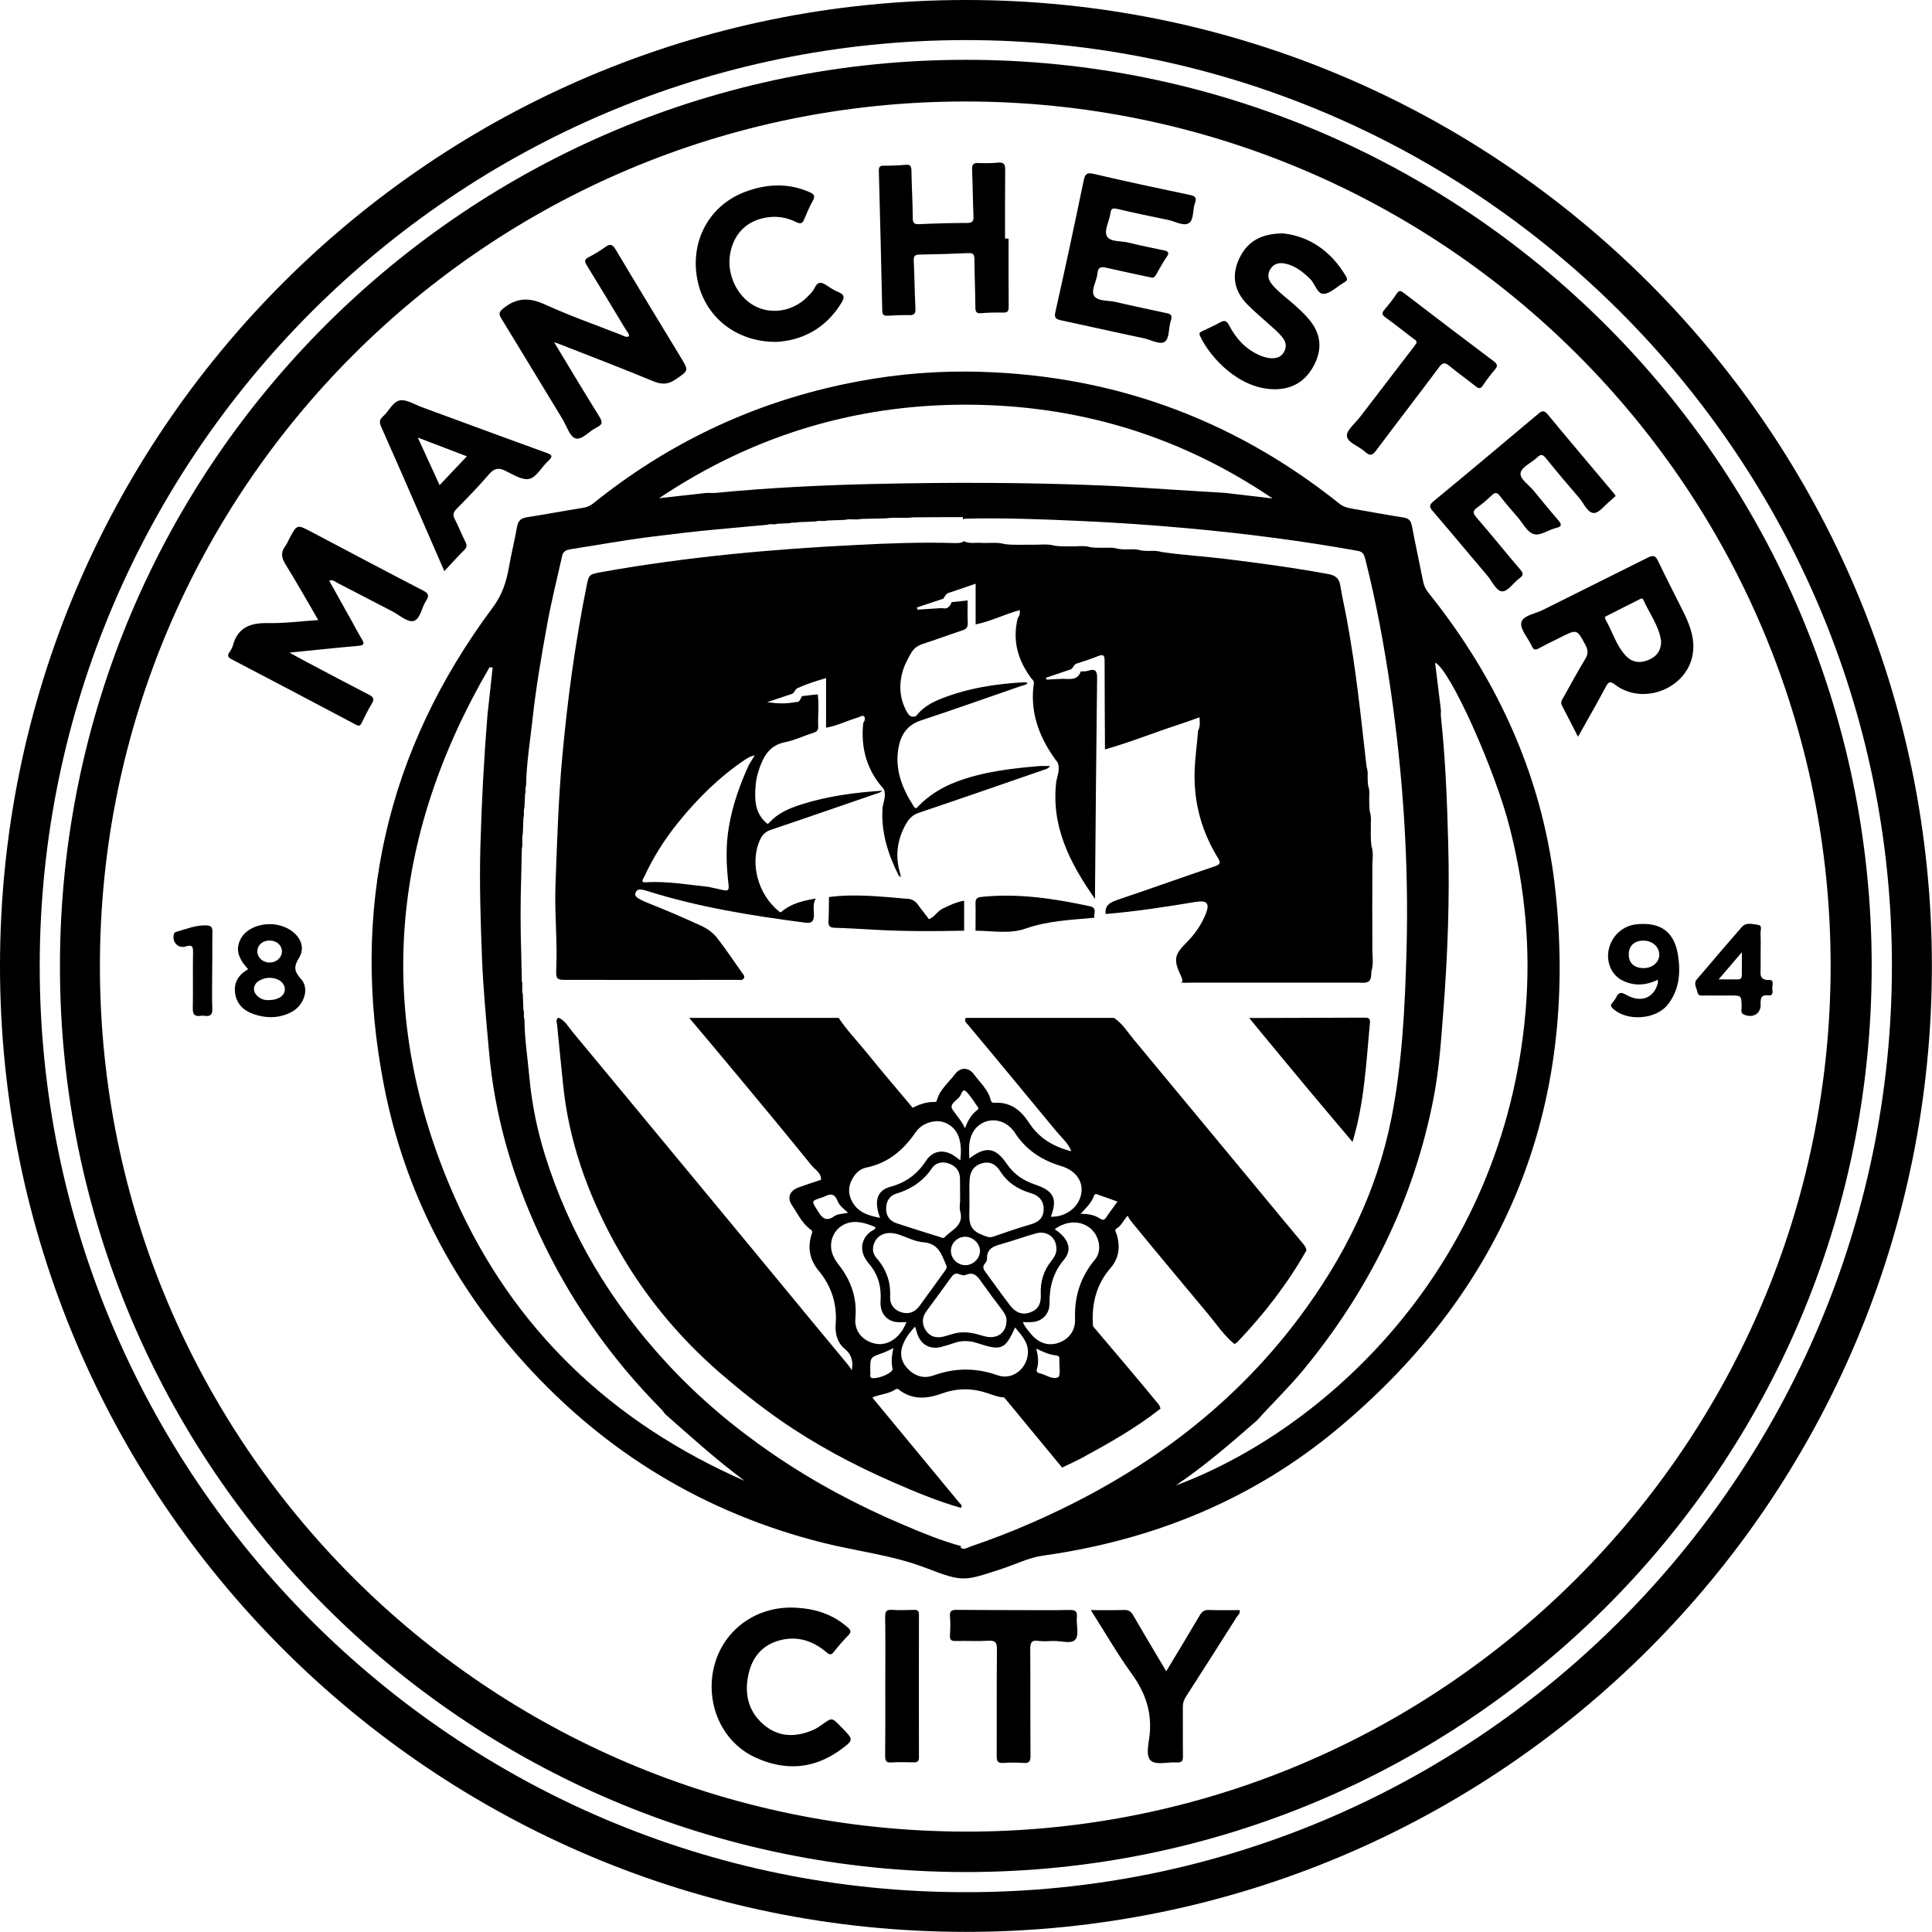 <svg xmlns="http://www.w3.org/2000/svg" xmlns:xlink="http://www.w3.org/1999/xlink" id="Layer_1" x="0px" y="0px" viewBox="0 0 1595.3 1595.3" style="enable-background:new 0 0 1595.3 1595.3;" xml:space="preserve"><path d="M587.6,1392.8c0-38.5,30.6-67.2,69.1-65.3c16.3,0.8,30.8,5.3,43.2,16.2c2.7,2.4,3.3,3.9,0.5,6.7c-4.2,4.3-8.1,8.8-11.8,13.5 c-2.2,2.9-3.7,2.6-6.2,0.4c-10.9-9.3-23.4-13.5-37.6-10.1c-15.1,3.7-23.8,14-26.9,28.9c-3.5,16.7,0.5,31.5,14.2,42.2 c12.2,9.5,25.8,9,39.5,3.1c2.6-1.1,5-2.8,7.4-4.5c8-5.7,7.9-5.7,14.6,1.1c0.6,0.6,1.2,1.3,1.9,1.9c9.4,9.7,9.6,9.9-1.7,18.1 c-22.1,16-45.9,17.4-70.3,6.1C601.2,1440.8,587.6,1417.8,587.6,1392.8z M934.5,1382.1c11.3,15.6,16.9,31.8,14.7,51.1 c-0.8,7-3.4,17,1.3,20.8c4.5,3.6,14,0.8,21.2,1.3c4.2,0.2,5.2-1.4,5.1-5.3c-0.2-13.5,0-27-0.1-40.5c0-3.2,0.8-5.9,2.6-8.6 c14.1-21.9,28.1-43.9,42.1-66c1-1.5,2.9-2.8,2.2-5.4c-8.4,0-16.8,0.2-25.2-0.1c-3.9-0.2-5.9,1.3-7.8,4.5 c-8.9,15.2-18.1,30.3-27.6,46.1c-9.3-15.7-18.4-30.8-27.2-46.1c-1.9-3.3-3.9-4.7-7.8-4.5c-8.6,0.3-17.3,0.1-27.3,0.1 C912.3,1347.6,922.5,1365.5,934.5,1382.1z M790.2,1329.3c-3.9,0-6.2,0.4-5.8,5.3c0.5,5.3,0.3,10.6,0,15.9c-0.2,3.6,1.2,4.6,4.6,4.5 c9.1-0.2,18.2,0.3,27.2-0.2c5.5-0.3,7,1.3,7,6.9c-0.3,29.4-0.1,58.9-0.2,88.3c0,4.1,0.8,6,5.4,5.7c5.5-0.4,11.1-0.4,16.6,0 c4.7,0.4,5.9-1.2,5.9-5.8c-0.2-29.4,0-58.9-0.2-88.3c0-4.9,0.8-7.4,6.4-6.7c4.1,0.5,8.4,0.3,12.6,0.1c6.3-0.3,15,2.9,18.3-1.3 c3.2-3.9,0.6-12.3,1.2-18.6c0.4-4.9-1.6-5.8-6-5.7c-15.3,0.3-30.6,0.1-45.8,0.1C821.7,1329.4,805.9,1329.5,790.2,1329.3z  M730.9,1449.9c0,3.8,0.6,5.7,5,5.4c6.2-0.4,12.4-0.2,18.6-0.1c3,0.1,4.3-0.9,4.3-4.2c-0.1-39.2-0.1-78.3,0-117.5 c0-3.1-0.8-4.3-4.1-4.2c-6,0.2-12,0.4-17.9,0c-4.6-0.3-6,1-5.9,5.7c0.3,19,0.1,38.1,0.1,57.1C731,1411.4,731.1,1430.6,730.9,1449.9z  M262.8,512c-9.3-16-17.8-31.1-27-45.9c-3.3-5.4-4.2-9.7-0.4-14.9c1.4-1.9,2.4-4.2,3.5-6.4c6.3-11.9,6.3-11.9,17.9-5.8 c30.9,16.3,61.7,32.7,92.7,48.7c4.8,2.5,4.8,4.6,2.3,8.4c-3.7,5.6-4.7,15.3-10.4,16.7c-4.9,1.2-11.7-5-17.5-8 c-15.1-7.8-30.2-15.7-45.3-23.5c-1.9-1-3.5-2.8-6.8-1.9c6.3,11.3,12.4,22.4,18.6,33.4c2.8,5,5.4,10.1,8.4,15 c2.3,3.8,1.8,5.1-2.9,5.5c-18.5,1.6-36.9,3.6-56.9,5.6c5.3,2.9,9.5,5.2,13.6,7.4c17.4,9.2,34.7,18.4,52.2,27.4 c3.8,2,4.4,3.7,2.2,7.3c-3.1,5.1-5.7,10.5-8.3,15.8c-1.2,2.6-2.5,2.9-5,1.5c-34.1-18.1-68.3-36.1-102.6-54c-3.3-1.7-3.4-3.3-1.5-6 c1.1-1.6,2.2-3.4,2.7-5.3c4-14.8,14.2-18.7,28.5-18.5C234.5,514.8,248,513,262.8,512z M463.5,284.7c25.3,9.9,50.6,19.6,75.7,30 c7,2.9,12.3,3,18.8-1.5c10.6-7.3,10.9-6.9,4.2-18c-18-29.7-36.1-59.3-53.8-89.1c-2.8-4.7-4.8-4.8-8.8-2c-4.3,3.1-8.9,5.9-13.6,8.3 c-3.4,1.8-3.5,3.3-1.6,6.5c10.8,17.5,21.4,35.1,32,52.7c1.1,1.9,3.1,3.6,3,6.1c-2.7,1.2-4.6-0.5-6.5-1.2c-21-8.2-42.3-15.7-62.7-25 c-12.7-5.8-23.1-6.1-34.3,2.9c-4.2,3.4-4.2,4.9-1.7,9c16.9,27.5,33.5,55.2,50.3,82.7c3.4,5.7,6.1,14.6,10.8,15.9 c5.4,1.5,11.3-6.2,17.5-9.1c5-2.4,4.7-4.6,2.1-8.9c-12.4-19.9-24.4-40-37.4-61.5C460.7,283.7,462.2,284.2,463.5,284.7z  M1397.8,539.7c-4.3,28.6-40.7,43.3-64,25.8c-4.2-3.2-5.5-2.8-7.9,1.7c-7.2,13.6-15,27-22.9,41.2c-4.6-9.1-8.9-17.5-13.3-25.9 c-1.4-2.7,0.1-4.7,1.3-6.7c5.9-10.6,11.7-21.3,18-31.7c2.5-4.1,2.4-7.2,0.2-11.4c-7.1-13.2-6.9-13.3-20.3-6.6 c-6.1,3.1-12.3,6-18.3,9.3c-3.1,1.7-4.4,1.1-5.8-2c-3-6.6-9.8-13.8-8.6-19.4c1.3-5.8,11.6-7.2,18.1-10.5 c28.6-14.4,57.4-28.5,86-42.9c4.4-2.2,6.5-2.3,8.8,2.6c7.2,15.2,15,30,22.4,45.1C1396.1,518.2,1399.5,528.5,1397.8,539.7z  M1371.6,529.2c-1.8-12.5-9.6-22.6-14.6-33.8c-1-2.2-2.7-0.7-4-0.1c-8.5,4.2-16.9,8.5-25.3,12.8c-1.2,0.6-3.4,1.1-2.1,3.2 c5.8,10.1,8.9,21.8,17.1,30.4c5.4,5.6,12.1,6.2,19.5,2.8c6.2-2.9,9.4-7.7,9.4-14.6C1371.7,529.6,1371.7,529.4,1371.6,529.2z  M829.9,197c0-19-0.1-38.1,0.1-57.1c0.1-4.8-1.6-6-6.1-5.6c-5.3,0.5-10.6,0.6-15.9,0.3c-4.6-0.3-5.5,1.6-5.3,5.8 c0.5,12.6,0.6,25.2,1.1,37.8c0.2,4-0.4,5.9-5.1,5.9c-13.3,0-26.6,0.4-39.8,1c-4.2,0.2-5.2-1.1-5.2-5.1c-0.1-13.1-0.9-26.1-1.1-39.2 c-0.1-3.7-1-5.1-4.9-4.7c-5.9,0.5-11.9,0.8-17.9,0.7c-3.8-0.1-4.2,1.6-4.1,4.8c1,38.3,2,76.6,2.8,114.8c0.1,3.6,1.2,4.5,4.6,4.3 c6-0.4,11.9-0.6,17.9-0.5c4.1,0.1,5.1-1.5,4.9-5.5c-0.7-13-0.7-26.1-1.4-39.2c-0.2-4.1,0.9-5.3,5-5.3c13.3-0.2,26.6-0.6,39.8-1.2 c4.1-0.2,5.3,0.9,5.3,5c0.1,13.3,0.7,26.6,0.8,39.8c0,3.6,0.8,5.2,4.8,4.8c5.9-0.5,11.9-0.6,17.9-0.5c3.6,0.1,4.9-0.8,4.8-4.8 c-0.2-18.8-0.1-37.6-0.1-56.4C831.9,197,830.9,197,829.9,197z M1331.3,405.8c-17.8-21.2-35.7-42.3-53.3-63.6c-3-3.6-4.7-3.1-7.8-0.5 c-28.8,24.2-57.6,48.4-86.6,72.3c-3.9,3.2-3.2,4.9-0.4,8.2c15.1,17.6,30,35.5,45,53.2c4,4.7,7.4,12.9,12.3,12.9 c4.8,0,9.3-7.3,14.3-10.9c3.4-2.5,3-4.2,0.5-7.1c-12.2-14.3-24-29-36.3-43.2c-3.2-3.7-2.7-5.5,0.9-8.1c4.3-3.1,8.3-6.6,12.2-10.3 c2.6-2.4,4.1-2,6.2,0.6c4.8,6.1,9.8,12,14.9,17.8c4.2,4.9,7.6,11.9,12.9,13.8c5.7,2,12.3-3.5,18.7-4.9c5.3-1.2,4.7-3.2,1.7-6.7 c-6.8-7.8-13.4-15.9-20-24c-4-4.9-11.8-9.9-10.9-14.8c0.8-4.9,9-8.4,13.6-12.7c2.8-2.7,4.4-3,7.2,0.4c9,11.2,18.3,22.2,27.7,33.1 c3.8,4.5,6.8,12.2,11.9,12.3c4.4,0.1,9-6.3,13.4-9.9c1.5-1.2,2.9-2.6,4.7-4.2C1333.2,408.1,1332.3,406.9,1331.3,405.8z M954.9,226.3 c2.7-4.8,5.4-9.7,8.5-14.2c2.5-3.6,1.1-4.7-2.5-5.4c-9.7-2-19.5-4-29.1-6.4c-6.1-1.5-15.1-0.4-17.7-5.1c-2.8-4.9,2-12.5,2.8-19.1 c0.5-4,1.9-4.4,5.6-3.6c14,3.3,28,6.2,42.1,9.1c5.8,1.2,12.7,5.5,17.1,2.6c4.3-2.8,3-11,5-16.5c1.8-4.9-0.2-5.9-4.5-6.8 c-26.4-5.6-52.8-11.1-79-17.3c-5.9-1.4-7.3,0.2-8.4,5.6c-7.5,36.1-15.2,72.2-23.3,108.2c-1.1,4.7,0,6,4.3,7 c22.9,4.9,45.7,10.1,68.7,14.9c6,1.3,13.6,5.8,17.5,2.7c3.8-3,2.8-11.5,4.8-17.3c1.7-4.9-0.7-5.6-4.3-6.3c-13.8-3-27.7-5.9-41.4-9.1 c-6.1-1.4-14.9-0.4-17.7-5.1c-2.8-4.7,2.2-12.1,2.8-18.4c0.5-5.5,3-5.7,7.4-4.7c12.1,2.8,24.2,5.3,36.8,8 C952.3,229.9,953.7,228.5,954.9,226.3z M452.6,380.7c-5.4,4.9-9.5,13.3-15.5,14.7c-5.9,1.4-13.6-3.7-20.1-6.8 c-5.8-2.8-9.2-1.6-13.3,3.1c-8.5,9.9-17.6,19.3-26.8,28.6c-2.8,2.9-3.1,5.1-1.3,8.5c3.1,6.1,5.6,12.5,8.7,18.6 c1.4,2.8,1.3,4.6-1.1,6.9c-5.3,5.3-10.3,10.9-16.3,17.3c-6.2-14.2-12-27.6-17.8-40.9c-11.4-26.1-22.7-52.2-34.3-78.2 c-1.6-3.6-1.7-5.9,1.4-8.6c5-4.3,8.1-12.3,14.1-13.3c5.5-0.9,12,3.4,18,5.6c34.2,12.5,68.3,25.2,102.6,37.6 C455.4,375.4,457.2,376.5,452.6,380.7z M385.5,376.8c-13.8-5.3-26.6-10.2-40.5-15.5c6.3,13.9,12.1,26.3,18,39.3 C370.7,392.4,377.9,384.9,385.5,376.8z M1023.6,212.8c-6.9,14.2-4.8,27.1,6.2,38.4c5.4,5.5,11.3,10.5,17.1,15.7 c4.2,3.7,8.4,7.2,11.9,11.5c3.1,3.8,3.9,7.9,1.4,12.3c-2.4,4.2-6.2,5.3-10.7,5.1c-3.6-0.2-6.9-1.3-10.2-2.8 c-11.1-5.1-18.9-13.7-24.4-24.4c-2-3.9-3.9-4.4-7.6-2.3c-4.6,2.6-9.5,4.7-14.3,7c-1.8,0.9-3.4,1.4-2,4.3 c8.2,17.5,31.7,43.2,60.6,43.8c15,0.3,26.3-6.2,33.4-19.8c7.2-13.7,5.7-26.4-4.3-38.1c-4.9-5.8-10.5-10.7-16.3-15.6 c-4.9-4.1-10-8.1-14.1-13.1c-3.3-4.1-4.1-8.4-1.2-12.8c2.9-4.5,7.4-5.4,12.3-4.3c8.3,1.8,14.6,6.9,20.5,12.7 c4.1,4,5.7,12.5,11.2,12.2c5.5-0.3,10.6-5.7,16-8.9c0.4-0.2,0.7-0.5,1.1-0.7c2.2-1.1,2.6-2.4,1.3-4.7 c-12.5-21.3-30.9-33.4-52.2-35.6C1041.2,192.9,1030.2,199.4,1023.6,212.8z M694.7,250.2c2.5-4.1,3.1-6.7-2.1-8.9 c-3.5-1.4-6.7-3.4-9.8-5.5c-4.3-3-7.5-3.7-10.2,2c-1.4,2.9-3.9,5.3-6.3,7.7c-11.9,11.7-29.6,14.5-43.4,7 c-14.7-8-23.2-26.7-19.9-43.6c3.3-17,14.8-27.6,32-29.6c7.9-0.9,15.5,0.6,22.5,4.1c3.8,1.9,5.3,0.9,6.7-2.7c2.1-5.1,4.3-10.2,7-15 c2-3.6,1.2-5.3-2.4-6.9c-17.8-7.9-35.6-7.1-53.5-0.4c-29.4,11-45.5,40.2-39.6,71.9c5.7,30.5,31.3,52.2,65.4,52 C661.7,281.2,681.5,271.8,694.7,250.2z M1167.1,286.8c-14.7,19.1-29.4,38.3-44,57.4c-4,5.3-11.4,11-10.9,15.9 c0.6,5.6,10,8.3,14.9,12.9c4.2,4,6.4,2.8,9.5-1.4c17.1-22.9,34.6-45.4,51.6-68.3c3.1-4.1,4.9-4.2,8.7-1.1c6.9,5.8,14.4,11,21.5,16.7 c2.6,2.1,4.2,2.3,6.2-0.8c2.9-4.4,6.1-8.7,9.6-12.7c2.6-3,2.5-4.6-0.9-7.2c-24.8-18.6-49.4-37.4-74-56.2c-2.4-1.9-4-2.7-6.1,0.6 c-3,4.6-6.5,9-10.1,13.2c-2.2,2.6-2.1,4.1,0.7,6.1c7.7,5.6,15.2,11.5,22.7,17.3c1.3,1,3.3,1.6,3.2,4 C1168.9,284.3,1168,285.5,1167.1,286.8z M1377.3,829.3c-9.8,12.7-34,14.4-45.6,3.4c-1.6-1.5-2.1-2.6-0.5-4.4 c1.3-1.5,2.5-3.1,3.4-4.9c2-4,3.9-4.4,8.1-2c12.2,7,22.9,2.8,26.2-9.5c0.2-0.8,0-1.7,0-2.9c-10.3,5-20.4,5.4-30.1,0.1 c-8.5-4.6-12.6-15.2-10.4-25.2c2.5-11.3,11.7-19.6,23.1-20.7c19.7-2,31.1,6.2,34.1,25.7C1387.8,803.1,1386.7,817.2,1377.3,829.3z  M1370.1,788.2c-0.1-6.5-5.8-11.5-13-11.5c-7.5,0-12,4.1-12.2,11c-0.2,7.3,4.3,11.6,12.1,11.7 C1364.4,799.5,1370.2,794.5,1370.1,788.2z M1463.5,817.5c0.4,2.2,0.1,4.9-3.2,4.4c-6.3-0.8-6.7,2.7-6.5,7.5 c0.3,7.7-6.5,11.6-13.9,8.3c-3-1.4-1.7-4.2-1.8-6.4c-0.2-9.3-0.1-9.3-9.4-9.3c-6.9,0-13.7,0.1-20.6,0c-2.5,0-5.9,0.9-6.5-2.8 c-0.6-3.5-3.6-6.9-0.4-10.6c12.4-14.4,24.6-29,37.2-43.3c3.6-4,8.9-2.2,13.2-1.6c4,0.5,1.9,4.7,2.1,7.3c0.3,5.1,0.1,10.2,0.1,15.3 c0,4.2,0,8.4,0,12.6c0,5-1.6,10.6,7.3,10.3C1465.6,809.1,1462.9,814.6,1463.5,817.5z M1438.3,804.3c0-5.3,0-10.6,0-18 c-6.9,8.1-12.6,14.7-19.2,22.4c6.3,0,11.1,0,15.9,0C1438.1,808.8,1438.3,806.7,1438.3,804.3z M241.3,835.3c-8.9,5-18.5,5.7-28.2,3.2 c-9-2.4-16.6-6.9-18.7-16.8c-1.9-9.2,1.7-16.4,10.5-21.4c-8.9-9.7-10.5-17.2-5.9-25.5c4.9-8.8,18.1-13.6,30.5-11 c15.1,3.2,24.3,16,17.5,27c-4.9,8-3.9,11.4,1.8,17.9C255.6,816.4,251.1,829.8,241.3,835.3z M212.5,785.6c0,5.1,4.5,9.2,10.1,9.2 c5.6,0,10.2-4.1,10.2-9.1c0-5.2-4.3-9-10.2-9.1C216.8,776.6,212.5,780.4,212.5,785.6z M235.2,816.8c-0.1-5.2-5.3-9.3-12.3-9.4 c-2.9-0.1-5.7,0.7-8.2,2c-6.1,3.1-6.7,9.7-1.2,13.9c2.8,2.1,5.9,2.7,8.9,2.5C230.1,825.7,235.2,822,235.2,816.8z M175.4,769.6 c0.1-3.9-1-5.4-5.2-5.5c-8.7-0.3-16.4,3.1-24.5,5.3c-1,0.3-1.9,0.8-2.2,2.1c-1.5,6.5,3.6,12,9.9,10c4.8-1.5,6.1-0.4,6,4.6 c-0.3,15.5,0.1,31-0.2,46.5c-0.1,5.1,1.6,6.9,6.4,6.2c1.1-0.2,2.2-0.2,3.3,0c4.8,0.7,6.7-1,6.4-6.1c-0.4-10.2-0.1-20.4-0.1-30.6 C175.4,791.3,175.2,780.5,175.4,769.6z"></path><path d="M684.5,740.7c21.4-2.8,42.6-0.4,63.8,1.4c4.4-0.1,7.5,1.8,10.1,5.5c2.7,3.9,5.9,7.5,8.6,11.4c4.6-1.6,6.7-6.4,11.1-8.6 c5.7-2.8,11.4-5.5,18-6.7c0,8.5,0,16.7,0,24.8c-24.8,0.5-49.5,0.6-74.3-0.8c-10.8-0.6-21.6-1.3-32.5-1.6c-4.1-0.1-5.4-1.5-5.2-5.5 C684.5,753.9,684.4,747.3,684.5,740.7z"></path><path d="M805.5,768.5c0-7.5,0.2-15.1,0-22.6c-0.1-3.8,1.4-4.9,4.9-5.3c30.4-3.2,60,1.4,89.5,7.7c6.5,1.4,2.9,6.2,3.8,9.5 c-19.1,1.8-38.1,2.4-56.7,8.9C834,771.4,819.5,768.6,805.5,768.5z"></path><g>	<path d="M797.9,49.4C387.4,49,49.6,382.1,49.5,797.6c-0.1,412.6,334.6,748,747.9,748.2c413.1,0.1,748.1-335,748.1-747.9  C1545.5,382.2,1207.5,49.3,797.9,49.4z M796.7,1512.4c-394.9-1-714.2-320.4-714.2-714.6C82.4,403.7,402.4,83.8,796.9,83.8  c395.2-0.1,714.9,319.4,714.7,714.2C1511.3,1192.6,1190.4,1513.4,796.7,1512.4z"></path>	<path d="M797.6,0C357.1,0,0,357.1,0,797.6s357.1,797.6,797.6,797.6s797.6-357.1,797.6-797.6S1238.1,0,797.6,0z M797.3,1562.4  c-422,0.4-764.9-344.4-764.5-765.1C33.1,376,376.8,33,797.7,33.1c422,0.1,765,344.5,764.5,765.2  C1561.7,1219.3,1218.4,1563.2,797.3,1562.4z"></path></g><g>	<path d="M727.6,662.2c0,0,0.1,0,0.1,0c0-0.1,0-0.1,0-0.2C727.7,662.1,727.7,662.2,727.6,662.2z"></path>	<path d="M466.9,809.1c47.4,0.1,94.8,0,142.2,0c1.7,0,3.9,0.6,5-1.1c1.4-2.1-0.7-3.7-1.7-5.2c-6.6-9.4-13-19-20.1-28.1  c-3.5-4.5-7.9-7.7-13-10.1c-13.9-6.4-27.9-12.5-42.1-18.1c-3.1-1.2-6.2-2.5-9.1-4.1c-2.2-1.2-4.5-2.7-3.2-5.6  c1.2-2.8,3.9-2.5,6.3-2c1.5,0.3,3,0.8,4.5,1.3c42.2,13.2,85.7,20.1,129.5,25.8c5,0.7,6.8-1.2,6.9-6.1c0-4.6-1.1-9.3,1.4-13.7  c0.2,0,0.4,0,0.5,0c0-0.1-0.1-0.1-0.1-0.2c-10.2,1.7-20.2,3.9-28.4,10.8c-0.7,0.6-1.5,0.9-2.2-0.1c0,0,0,0,0,0  c-17.5-14-24.4-40-15.8-59c1.9-4.3,4.6-7,9.3-8.5c28.6-9.6,57.2-19.6,85.8-29.4c2.1-0.7,4.3-1.1,5.9-2.8c0,0,0,0,0,0c0,0,0,0,0,0  c-22.9,1.5-45.6,4.5-67.6,11.6c-9.6,3.1-18.6,7-25.5,14.6c-0.7,0.7-1.5,1.8-2.6,0.4c-9.5-8.2-9.8-19.2-8.9-30.4  c0.3-4.8,1.4-9.6,3-14.2c3.6-10.5,8.6-19.5,21.2-22c7.9-1.6,15.4-5.2,23.2-7.7c2.5-0.8,4.4-1.7,4.3-4.8c-0.4-9,0.9-18.1-0.4-27.1  c0,0,0,0,0,0c0,0,0,0,0,0c-4.3,0.5-8.6,1-12.9,1.5c0,0,0,0,0,0c-1.5,1.9-1.6,5.5-5.4,4.9c-7.6,1.6-15.3,1.3-23.5,0.1  c6.9-2.3,13.8-4.6,20.7-6.9c2.3-1.1,2.5-4.6,5.5-5.1c0,0,0,0,0,0c0,0,0,0,0,0c7-3.3,14.3-5.4,22.5-7.9c0,14.1,0,27.6,0,41  c9.2-1.6,17.6-5.9,26.5-8.5c1.6-0.5,3.6-2.1,4.8-0.9c1.5,1.5,0.6,3.7-0.6,5.5c0,0,0,0,0,0c0,0,0,0,0,0c-2.2,20.6,2.9,39,17,54.6  c0,0,0,0,0,0c0,0,0,0,0,0c1.7,4.3,0.5,8.3-0.5,12.4c0,0.7-0.3,1.5-0.5,2.2c-1.6,20.3,4.3,38.9,13.3,56.8c0.7,0.4,1.3,0.9,1.8,1.5  c-0.2-0.9-0.4-1.8-0.5-2.7c-4.5-14.8-2.7-28.8,5.1-42.1c2.4-4.1,5.5-7,10.3-8.6c35-11.8,69.9-23.9,104.8-36  c1.2-0.4,2.4-0.9,3.4-2.6c-2.7,0-5.4,0-8.1,0c0,0,0,0,0,0c0,0,0,0,0,0c-23.5,2-46.9,4.6-69.1,13c-12.1,4.6-22.9,11.2-31.9,20.6  c-2,2.6-2.9,0.4-3.8-0.9c-9.4-14.7-15.5-30.4-12.1-48.2c2-10.6,7.3-18.4,18.4-22.1c27.6-9.1,55.1-18.9,82.6-28.4  c1.7-0.6,3.6-0.8,4.9-1.8c1.3-0.9-0.6-0.9-1-1.4c0,0,0,0,0,0c0,0,0,0,0,0c-23.9,1.2-47.4,4.8-69.7,13.6  c-8.1,3.2-15.6,7.4-20.9,14.5c-3.8,0.9-5.2,0.4-7.7-4c-5.8-10.6-6.5-21.8-3.2-33.3c1.6-5.3,4.2-10.2,7-15c2.1-3.6,5-5.8,9-7.2  c11.1-3.6,22.1-7.7,33.2-11.4c3.2-1,4.7-2.5,4.5-6.1c-0.3-6.2-0.1-12.4-0.1-18.6c0,0,0,0,0,0c-4.4,0.5-8.8,0.9-13.2,1.4  c0,0,0,0,0,0c0,0,0,0,0,0c-1.4,3.7-3.6,6.1-8,4.9c-6.7,0.4-13.5,0.9-20.2,1.3c-0.2-0.6-0.3-1.2-0.5-1.8c7.3-2.4,14.6-4.8,21.9-7.3  l0,0v0c1.3-2.2,2.5-4.6,5.4-5.1v0c6.8-2.3,13.6-4.6,21.2-7.2c0,11.7,0,22.7,0,33.6c12.4-2.5,23.8-8.4,36.5-11.8  c0.2,2.5-0.1,4.6-1.7,6.5c0,0,0,0,0,0c-4.7,18.8,0.2,35.4,11.7,50.5c0,0,0,0,0,0c0,0,0,0,0,0c2,1.4,1.8,3.3,1.3,5.3  c-2.9,24.3,5.8,44.9,20.1,63.8c0,0,0,0,0,0c0,0,0,0,0,0c1.4,4.2,0.5,8.2-0.6,12.2c0,0.7-0.3,1.6-0.6,2.4  c-4.7,36.9,10.5,67.3,31.9,97.8c0-3.7,0-5.6,0-7.5c0.5-58,1-116,1.7-173.9c0.1-6-0.5-9.4-7.6-7c-1.8,0.6-3.9,0.4-5.9,0.5h0  c-2.6,7.7-9,6.2-14.8,6.1c-4.5,0.2-9,0.4-13.5,0.7c-0.1-0.5-0.3-1.1-0.4-1.6c6.8-2.3,13.7-4.6,20.5-6.9c2.2-1.3,2.6-4.5,5.5-5v0  c5.6-1.9,11.4-3.6,16.9-5.9c4.6-1.9,5.5-0.6,5.5,4c0,24.3,0.2,48.7,0.3,73c19.7-5.5,38.8-13.2,58.2-19.6c6.5-2.1,12.9-4.4,19.9-6.9  c0.1,4.1,0.7,7.6-1.2,11c-0.9,11.7-2.7,23.3-2.9,35c-0.5,25.3,6,48.5,19.2,70c2.7,4.3,1.9,5.5-2.7,7.1c-26.7,9-53.3,18.6-80.1,27.6  c-6.5,2.2-10.8,4.8-9.8,11.7c0.1,0,0.1,0,0.2,0c24.9-2.1,49.6-5.9,74.2-10c9.3-1.5,11.7,1.3,8.2,10c-3.6,8.9-9,16.7-15.8,23.5  c-10.3,10.2-10.9,14.3-4.7,27.6c0.7,1.6,1.6,3.2,1,5c-0.4,0.2-0.7,0.3-1.1,0.4c2.4,0.5,4.8,0.2,7.2,0.2c46.6,0,93.3,0,139.9,0  c2.8,0,5.8,0.6,8.3-1.2c2.6-2.6,1.4-6.2,2.3-9.3c1.3-5,0.7-10.1,0.5-15.1c-0.1-24.2-0.1-48.5,0-72.7c0.3-4.8,0.8-9.6-0.7-14.4  c-1-6.3-0.4-12.7-0.6-19c0.2-3,0.3-6.1-0.7-9c-0.8-4.1-0.5-8.3-0.6-12.5c0.2-2.9,0.3-5.9-0.7-8.7c-0.6-2.9-0.6-5.9-0.6-8.8  c0.2-2.6-0.1-5.2-0.9-7.6c-4.6-40.7-8.8-81.4-16.3-121.7c-1.7-9.4-3.9-18.6-5.4-28c-0.9-5.7-3.9-8.2-9.4-9.3  c-28.1-5.2-56.4-9-84.7-12.5c-17.8-2.2-35.7-3.2-53.4-5.8c-2.5-0.7-5-1.1-7.7-0.9c-3.3,0-6.7,0.1-10-0.5c-2.5-0.8-5-1-7.6-0.8  c-3.7,0-7.5,0.2-11.2-0.5c-3.3-1.1-6.6-0.9-10-0.8c-4.2-0.1-8.5,0.2-12.6-0.5c-3.7-1.2-7.6-0.9-11.4-0.7c-6-0.1-11.9,0.4-17.9-0.5  c-5.5-1.6-11-0.8-16.6-0.8c-8.2-0.2-16.3,0.5-24.5-0.5c-6.3-1.8-12.7-0.7-19.1-1c-4.9-0.5-9.9,1-14.6-1.4c0,0-0.1-0.1-0.1-0.1  c-0.1,0.1-0.1,0.2-0.2,0.3c-2.6,1.6-5.6,1.4-8.4,1.3c-26.8-0.8-53.6,0.2-80.3,1.6c-70.5,3.5-140.8,9.9-210.4,22.4  c-10.3,1.9-10.4,2-12.4,12.3c-9.3,46.3-15.6,93-19.9,140c-3.2,35-4.3,70.2-5.6,105.3c-0.9,23.7,1.7,47.3,0.6,71  C459,808.3,460,809.1,466.9,809.1z M532,723.9c7.3-15.9,16.7-30.7,27.7-44.4c16.2-20.1,34.4-38.1,55.9-52.5  c2.2-1.4,4.4-2.7,7.6-3.3c-1.6,2.7-3.3,5.3-4.9,8c0,0,0,0,0,0c-7.4,16.3-13.4,33.1-16.4,50.8c-2.8,16.1-2.2,32.2-0.3,48.2  c0.5,4.3-0.6,5.1-4.3,4.3c-4.1-0.9-8.2-1.8-12.3-2.7c-17.1-1.8-34.1-4.8-51.5-3.8C528.2,729,531.3,725.5,532,723.9z"></path>	<path d="M1076.1,1027.1c-13.1-15.6-26-31.3-39-47c-33.6-40.5-67.2-81.1-100.8-121.6c-5.2-6.2-9.4-13.4-16.5-18  c-40.8,0-81.6,0-122.3,0c-1.7,2.6,0.5,4.1,1.8,5.7c24.5,29.2,48.6,58.6,72.9,87.9c4.4,5.3,9.9,9.8,12.4,16.5  c-14.5-3.6-26.6-10.7-34.9-23.5c-6.7-10.3-15.2-17.2-28.2-16.5c-1.7,0.1-2.9-0.2-3.4-2.2c-2.2-8.7-8.9-14.6-14-21.4  c-4.4-6-11.2-5.9-15.6,0c-5.2,7-12.5,12.6-14.9,21.5c-0.5,1.9-1.8,1.4-3,1.4c-6.1,0.1-11.7,2.1-17,4.8c0,0,0,0,0,0c0,0,0,0,0,0  c-12.5-15-25.3-29.8-37.5-45c-7.9-9.7-16.6-18.7-23.6-29.2c-41.1,0-82.3,0-123.4,0c13,15.5,26.1,30.9,39,46.5  c20.8,25,41.6,50,62,75.3c2.9,3.6,8.2,6.1,7.8,11.9c-6.3,2.1-12.6,4.1-18.8,6.4c-6.9,2.6-9.3,8.3-5.4,14.2  c4.8,7.1,8.4,15.2,15.6,20.4c2.3,1.6,1.1,2.9,0.7,4.5c-3.3,10.8-1.3,20.7,5.8,29.3c10.9,13.1,15.6,28,14.2,44.9  c-0.6,7.7,1.8,15.2,7.4,19.8c6.4,5.2,7,11,6,17.8c-1.2-2.1-2.7-3.9-4.2-5.8c-18.2-22-36.5-43.9-54.6-66  c-26-31.6-52.2-63.1-78.3-94.7c-31.1-37.7-62.4-75.3-93.6-113c-3.5-4.2-6.1-9.3-11.5-11.7c-2.7,1.5-1.3,4-1.2,5.9  c1.5,16.3,3.3,32.6,4.9,48.8c4.6,46.5,20,89.8,42.1,130.3c22.5,41.3,51.9,77.5,87.7,108.5c15.7,13.6,31.9,26.5,48.9,38.4  c29.4,20.5,60.9,37.3,93.6,51.6c18.4,8,36.9,15.8,56.3,21.3c1.4-2.1-0.4-3.1-1.5-4.4c-23.9-28.9-47.8-57.8-71.7-86.7  c6.2-2.9,13.4-2.8,19.2-6.8c1.2-0.8,2.1-0.3,2.9,0.4c11.3,8.7,23.4,7.4,35.8,2.9c12.5-4.5,25-4.3,37.6,0c4.4,1.5,8.7,3.2,13.4,3.4  c0,0,0,0,0,0c15.9,19.3,31.9,38.6,47.8,57.9c5.5-2.7,11.2-5.2,16.6-8.1c22.4-12.2,44.6-24.7,64.7-40.6c-0.5-1.2-0.8-2.5-1.6-3.5  c-8.9-10.8-17.9-21.6-27-32.4c-9-10.7-18.1-21.4-27.2-32.1c-1.3-17.9,2.4-34.1,14.5-48.1c7.1-8.1,8.2-17.8,5-28  c-0.5-1.6-2.1-3.3,0.1-4.7c4.2-2.5,5.8-7.3,9.1-10.5c0.9,2.5,2.7,4.5,4.3,6.5c20.5,25.1,41.4,49.9,62.1,74.8  c7,8.4,13.1,17.7,21.7,24.7c0.7-0.5,1.6-0.8,2.2-1.4c22-23,41.4-48,57.2-75.8C1078.7,1030.7,1077.5,1028.8,1076.1,1027.1z   M834.8,931.4c0.9,0.9,1.9,1.9,2.6,3c9.1,14.6,22.3,23.5,38.7,28.4c12.4,3.7,18.5,12.8,16.7,22.9c-2,11.2-12.7,19.3-25.1,19  c5.6-14.7,2.6-21.3-12.8-26.5c-9.8-3.3-17.7-8.5-23.6-17.2c-9.3-13.7-17.4-14.8-30.9-4.4c-0.2-6.1-0.6-11.3,0.9-16.6  C805.5,924.7,823.5,920,834.8,931.4z M859.4,1068.8c0.4,8.3-2.6,12.8-9.1,15c-6.9,2.4-12.2-0.6-16.2-5.8  c-7-9.1-13.6-18.5-20.4-27.7c-1.8-2.4-2.6-4.5-0.4-7c0.8-1,1.7-2.4,1.7-3.5c-0.5-9.6,6.5-11,13.4-13c9.1-2.6,18-5.9,27.2-8.4  c9.1-2.5,16.8,3.5,16.7,12.9c0.2,3.6-1.8,6.8-4.1,9.8C861.7,1049.2,858.9,1058.4,859.4,1068.8z M723.9,1039  c-3.7-4.2-3.8-8.8-1.6-13.5c2.2-4.7,6.8-7.3,12.4-7.4c2.7,0.1,5.2,0.5,7.8,1.4c6.7,2.3,13.3,5.8,20.1,6.3c12.5,1,15,10.3,18.8,19.1  c0.8,2-0.4,3.4-1.4,4.8c-7,9.7-13.9,19.4-21,29c-3.9,5.2-9.3,6.8-15.3,4.7c-5.7-2-9-6.5-8.7-12.7  C735.6,1058.5,731.8,1048,723.9,1039z M792.8,991.4C792.7,991.4,792.7,991.4,792.8,991.4c-0.1,2.9-0.7,5.9,0,8.6  c3.5,11.8-6.8,15.4-12.7,21.5c-1.3,1.4-2.9,0.3-4.4-0.2c-11.8-3.7-23.6-7.3-35.3-11.2c-5.6-1.8-8.8-6.1-8.7-12  c0-5.7,2.5-10.7,8.2-12.4c12.3-3.7,22.2-10.2,29.6-21c3.3-4.9,9.1-6,14.9-3.6c5.8,2.4,8.4,6.8,8.3,13  C792.7,979.9,792.8,985.6,792.8,991.4z M800.5,995.9c0-1.3,0-2.7,0-4c0-5.8-0.2-11.5,0.1-17.3c0.3-6.7,3.2-12,10.1-14  c6.7-2,11.7,0.9,15.2,6.5c6,9.5,14.7,15,25.3,18.1c7.1,2.1,10.7,6.8,10.6,13.4c-0.2,7-4.1,10.5-10.7,12.4  c-10.4,3-20.7,6.5-30.9,10.1c-3.9,1.3-6.3-0.4-9.8-1.7C797.9,1014.6,800.7,1004.9,800.5,995.9z M809.2,1033  c0,6.2-5.7,11.7-12.1,11.7c-6.4,0-11.9-5.4-11.9-11.8c0-6.4,5.3-11.7,11.9-11.7C803.5,1021.3,809.2,1026.9,809.2,1033z   M764.9,1082.8c6.9-9.5,13.9-18.8,20.7-28.3c1.8-2.5,3.5-3.6,6.6-2.3c1.6,0.6,3.8,1.2,5.1,0.6c6.8-3.1,9.9,1.1,13.2,5.9  c5.6,7.9,11.5,15.7,17.3,23.4c2,2.7,3.5,5.6,3.3,8.4c-0.1,10.4-8.3,15.9-18.8,12.7c-7.7-2.3-15.3-4.2-23.4-2.3  c-3.2,0.8-6.3,1.8-9.5,2.7c-5.9,1.5-11.1,0.4-14.7-4.7C761,1093.5,761.2,1088,764.9,1082.8z M793.2,904.2c0.6-1.4,2.1-5.4,4.4-3.1  c3.9,3.8,6.7,8.7,9.9,13.2c1.1,1.6-0.7,2.3-1.6,3.1c-4.3,3.6-6.9,8.4-9.1,14.2c-2.7-6-6.8-10.3-10.1-15.1  C783,911.1,791.2,908.6,793.2,904.2z M705.6,970.6c2.5-3.3,5.8-5.7,9.7-6.5c17.8-3.6,30.5-14.3,40.5-28.8c3.9-5.7,9.4-8.6,16.1-9.4  c8.9-1,17.6,5,20.1,14c1.6,5.5,1.8,11.2,0.9,18.2c-2.3-1.7-3.6-2.8-5-3.7c-8.2-5.6-17.6-4.6-23.2,4c-7.3,11.2-16.7,18.1-29.6,21.6  c-11,3-13.6,11.8-8.4,25.6c-9.8-1.8-18.5-4.6-23.2-13.7C699.6,984.6,700.7,977.3,705.6,970.6z M674.8,999.2  c-4.7-7.6-5-7.4,3.2-10.2c1-0.3,2.1-0.6,3.1-1.1c4.9-2.6,8.3-2.1,10.5,3.8c1.5,3.9,5.1,6.4,8.7,9.7c-4.5,1-8.6,0.9-11.2,2.7  C681.5,1009.6,678.4,1005,674.8,999.2z M737,1130.2c0.6,2.8-8.6,7.4-15.3,7.8c-4.9,0.3-2.4-3.5-3.1-5.6c-0.1-0.2,0-0.4,0-0.7  c-0.1-11,0-10.9,10-14.4c2.9-1,5.6-2.5,9.1-4.1C736.3,1119.3,735.8,1124.7,737,1130.2z M722.3,1109.4c-10.1-2.3-16.9-10.3-16-20.6  c1.6-16.9-3.5-31.3-13.7-44.4c-3.6-4.6-6.4-9.7-6.4-15.7c0-11.4,9.1-20,20.5-19.7c5.8,0.2,11.1,2.1,16.2,4.3  c-0.3,2.5-2.2,2.5-3.4,3.3c-7.6,5.2-9.8,14.1-5.3,22.1c0.9,1.5,1.8,3.1,3,4.4c7.9,9,10.7,19.3,9.9,31.3  c-0.6,9.6,4.8,16.2,12.9,17.2c2.7,0.4,5.6,0.1,8.5,0.1C743.3,1104.9,732.8,1111.8,722.3,1109.4z M848.3,1120.7  c-2.5,11.4-13.7,18.8-24.6,14.9c-17.9-6.4-35.3-6.2-53.1,0.2c-8.4,3-16.3,0.1-22.1-6.8c-5.9-7-5.4-14.6-1.3-22.3  c2.1-3.9,4.7-7.4,8.4-11.3c0.7,2.2,1.2,3.7,1.6,5.3c2.8,9.4,10.5,13.9,20,11.5c3.6-0.9,7.2-2.1,10.8-3.3c6.6-2.3,13-1.9,19.5,0.3  c19.5,6.4,22.5,5.1,30.7-13.1C844.2,1103.3,850.7,1110.1,848.3,1120.7z M873.7,1137.2c-4.4,2.4-10.2-2.2-15.5-3.3  c-1.9-0.4-2.6-1.7-2-3.4c1.7-5.4,1-10.8-0.5-16.9c5.9,2.8,10.9,5.1,16.4,5.6c1.9,0.2,2.8,1.1,2.6,2.9c0,0.2,0,0.4,0,0.7  C874.6,1127.8,876,1136,873.7,1137.2z M904.1,1040.1c-11.9,14.3-17.1,30.5-16.4,49.1c0.4,9.8-5.5,16.9-13.9,19.7  c-8.3,2.7-16.1,0.2-22.4-7.3c-2.5-3-5.2-5.9-6.8-9.9c2.8,0,5,0.1,7.1,0c8.5-0.3,15-6.4,14.9-15.5c-0.1-13.6,2.9-25.4,12-36.1  c7.1-8.5,3.7-17.6-7.7-25.1c14.6-10.9,33-5.1,36.4,11.3C908.2,1031.4,907.3,1036.2,904.1,1040.1z M913.3,1005.4  c-1.4,2.1-2.8,2.3-4.8,0.9c-4.6-3-9.7-4.1-16.2-4c4.6-5,9-9.1,11.1-15c0.8-2.2,2.6-1.1,3.9-0.6c5,1.7,9.9,3.5,15.4,5.5  C919.4,996.9,916.2,1001,913.3,1005.4z"></path>	<path d="M1284.6,737.9c-9.6-93.1-46.7-175.8-105.4-248.8c-2.3-2.9-3.5-5.9-4.2-9.5c-3-15.2-6.3-30.3-9.2-45.5c-0.8-4-2.4-6-6.5-6.7  c-14-2.2-27.9-4.8-41.8-7.2c-4.1-0.7-8-1.5-11.5-4.3c-90-71.9-192.6-108.1-307.7-109.1c-34.5-0.2-68.5,3.4-102.2,10.6  c-76.6,16.3-145.3,49.2-206.3,98.3c-2.5,2-5.1,3.1-8.3,3.6c-15.5,2.5-30.9,5.4-46.4,7.8c-4.7,0.8-7.2,2.6-8.1,7.6  c-2,11.3-4.8,22.5-6.8,33.8c-2.1,12-5.6,22.8-13.3,33.1C318.8,619.8,289,751.8,317,896.1c16.9,87.2,56.6,163.8,116.3,229.7  c67,74,148.9,123.5,245.8,148c28.6,7.2,58.1,10.3,86,21.1c30.5,11.7,30.9,10.7,62.2,0.5c11.3-3.7,22.4-9.3,34-10.9  c91.3-12.8,173.9-46.5,244.5-105.8C1242.9,1063.7,1303,915.9,1284.6,737.9z M809,334.3c87.8,2.1,168.6,27.6,241.8,77.3  c-13.1-1.5-26.1-3.1-39.2-4.6c-15.7-1-31.3-1.9-47-2.9c-18.8-1.1-37.5-2.6-56.3-3.3c-61.9-2.5-123.9-2.6-185.9-1.2  c-43.6,1-87.1,3.1-130.5,7.3c-2.8,0.3-5.7,0.1-8.6,0.1c0,0,0,0,0,0c-13,1.5-26.1,2.9-39.1,4.4C624.5,357.6,713,332,809,334.3z   M375.4,988.5c-66.5-150.4-53.3-296.7,28.8-437.5c0.9,0.1,1.8,0.1,2.6,0.2c-1.4,13.1-2.9,26.2-4.3,39.4  c-2.9,35.7-4.8,71.5-5.8,107.4c-0.9,31,0.1,62,1.3,93c1,25.9,3.5,51.6,5.8,77.4c4.6,52.2,18.9,101.6,40.7,149  c25.2,54.9,59.3,103.6,101.8,146.5c1.1,1.1,1.8,2.4,2.8,3.6c0,0,0,0,0,0c21.5,19,42.8,38.2,65.8,55.3  C505.6,1174.9,423.7,1097.7,375.4,988.5z M851.5,1257.6c-16.4,7.2-33.1,13.6-50.1,19.4c-2.5,0.9-5.1,3-8.1,1c0.1-0.5,0.2-1,0.2-1.5  c-0.1,0-0.1,0.1-0.2,0.1c-16-4.4-31.4-10.7-46.6-17.2c-38-16-74.2-35.3-108.3-58.6c-32-21.9-61.5-46.7-87.7-75.1  c-46.2-50-80.6-107.1-100.8-172.3c-6.5-20.9-10.8-42.3-12.8-64.1c-1.4-15.8-4-31.5-4-47.3c-1.1-2.6,0.1-5.5-0.9-8.1  c-0.2-4.4-0.3-8.7-0.5-13.1c-1.2-3.5,0.2-7.3-0.8-10.8c-0.2-7.5-0.3-14.9-0.5-22.4c-0.7-21.5-0.7-43,0-64.5  c0.2-7.5,0.3-14.9,0.5-22.4c1.1-4-0.3-8.2,0.8-12.2c0.2-4.3,0.3-8.7,0.5-13c1-2.7-0.2-5.6,0.8-8.3c0.2-3.9,0.4-7.8,0.6-11.7  c0.8-2.2-0.2-4.6,0.8-6.8c0.3-18.1,3.2-35.8,5.2-53.7c2.9-27,7.5-53.7,12.4-80.4c3.4-18.7,8.1-37.1,12.2-55.7  c0.9-3.9,3.6-4.8,7-5.4c22.5-3.5,44.9-7.6,67.5-10.4c17.5-2.2,35-4.3,52.6-5.9c14.1-1.2,28.2-2.7,42.3-3.9c2.6-1.1,5.5,0.2,8.2-0.8  c3.5-0.2,6.9-0.3,10.4-0.5c2.2-0.9,4.6,0,6.9-0.8c4.8-0.2,9.6-0.4,14.4-0.6c3.1-1.1,6.4,0.2,9.6-0.8c4.8-0.2,9.6-0.3,14.4-0.5  c4.4-1.2,9,0.3,13.5-0.8c7-0.2,14-0.3,21.1-0.5c7.1-1.2,14.3,0.3,21.5-0.8c13.8-0.1,27.5-0.2,41.3-0.2c0.3,0.8,0.5,1.5,0.6,2.3  c0.2-0.3,0.4-0.7,0.7-1c31.5-0.8,62.9,0.4,94.3,1.8c30.1,1.3,60.1,3.4,90.1,6.1c47.2,4.3,94.1,10.3,140.7,18.7  c4.1,0.7,5.1,3.1,6,6.6c9,35.4,15.6,71.3,20.9,107.4c10.4,71.8,15.2,144,13.2,216.5c-1.3,46.2-3.5,92.5-12.5,138  c-12.1,61-39.2,115.3-76.3,164.8C1014.7,1165.4,939.1,1219.4,851.5,1257.6z M1259.7,835.1c-18.2,212.3-166.7,346.2-288.9,391.5  c23.9-16.1,45.6-34.9,67.2-53.8c12.4-13.8,25.8-26.7,37.7-41c54.6-66.1,91.6-140.6,108-224.9c4.7-24.1,6.3-48.7,8.2-73.2  c3.5-45.9,5.2-92,3.9-138c-0.9-34.7-2.3-69.5-6-104c-0.2-1.7,0-3.5,0-5.3c0,0,0,0,0,0c-1.6-13.1-3.2-26.2-4.8-39.2  c12.1,5,49.8,89,61.8,136.9C1259.4,733.7,1264.1,784.1,1259.7,835.1z"></path>	<path d="M1126.9,840.3c-31.8,0.1-63.6,0.2-95.4,0.3c2.9,3.6,5.9,7.1,8.8,10.7c13.9,16.8,27.7,33.6,41.7,50.3  c11.5,13.8,23.2,27.5,34.8,41.3c9.8-32.1,11.3-65.5,14.4-98.5C1131.5,840.8,1129.8,840.3,1126.9,840.3z"></path></g></svg>